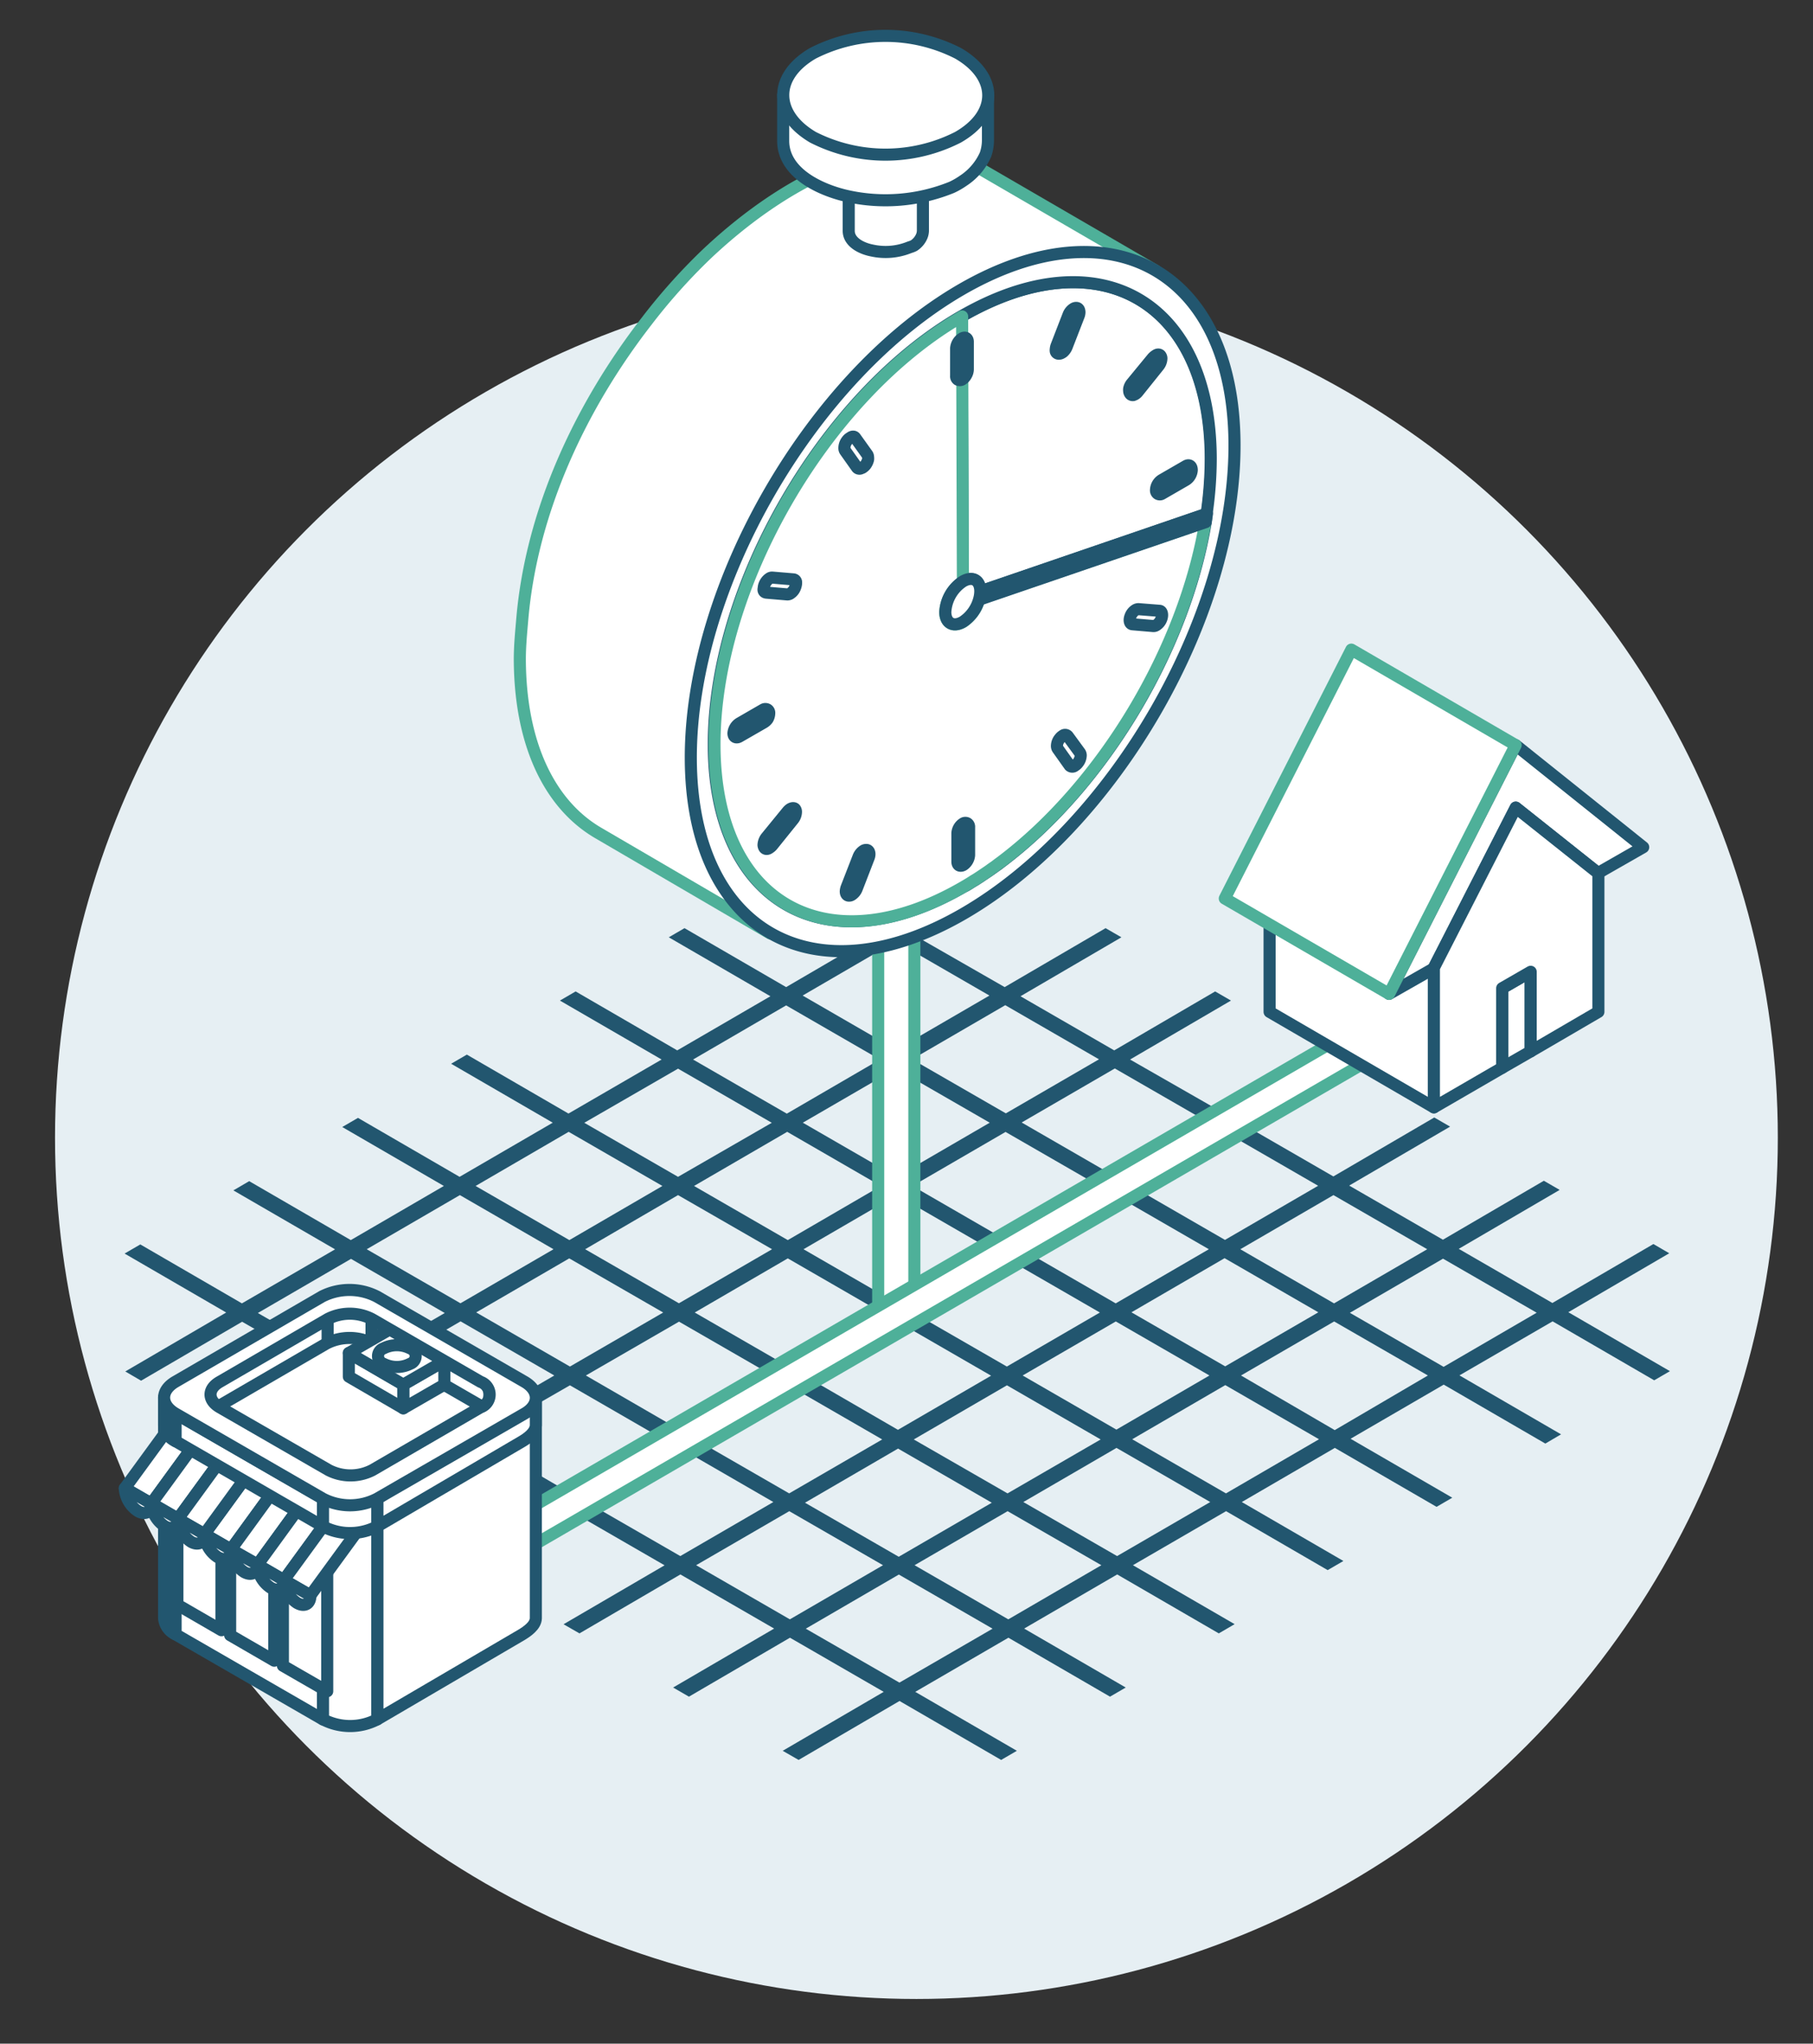 <?xml version="1.0" encoding="UTF-8"?> <svg xmlns="http://www.w3.org/2000/svg" viewBox="0 0 184.5 208.01"><rect x="0" y="0" width="184.5" height="208.01" fill="#333333" stroke="none"/><defs><style>.cls-1{fill:#e6eff3;}.cls-2{fill:#22566f;}.cls-3,.cls-5{fill:#fff;stroke-linejoin:round;stroke-width:1.23px;}.cls-3{stroke:#4eb099;}.cls-4{isolation:isolate;}.cls-5{stroke:#22566f;}</style></defs><g id="Layer_1" data-name="Layer 1"><circle class="cls-1" cx="93.26" cy="115.8" r="87.66"></circle><path class="cls-2" d="M168.34,140.49l1.6-.93-10.34-6,10.27-6-1.61-.94-10.28,6-9.53-5.51,10.27-6-1.61-.93-10.27,6-9.54-5.51,10.27-6-1.61-.93-10.27,6-9.54-5.51,10.27-6-1.61-.93-10.27,6L115,107.84l10.27-6-1.61-.93-10.27,6-9.54-5.51,10.27-6-1.61-.93-10.27,6L92.7,95,103,89l-1.62-.93L91.09,94l-10.34-6-1.6.93,10.34,6L80,100.47l-10.34-6-1.6.93,10.34,6-9.48,5.51-10.34-6-1.6.93,10.35,6-9.48,5.5-10.34-6-1.6.93,10.34,6-9.48,5.51-10.34-6-1.6.93,10.34,6-9.47,5.51-10.34-6-1.61.94,10.35,6-9.48,5.5-10.34-6-1.6.93,10.34,6-10.27,6,1.61.94,10.28-6L34.18,140l-10.27,6,1.61.93,10.27-6,9.54,5.51-10.27,6,1.61.93,10.27-6,9.54,5.51-10.27,6,1.61.93,10.27-6,9.54,5.51-10.28,6,1.62.93,10.27-6,9.54,5.51-10.28,6,1.61.93,10.28-6,9.54,5.51-10.28,6,1.62.93,10.27-6,10.34,6,1.6-.93-10.34-6,9.48-5.51,10.34,6,1.6-.93-10.34-6,9.47-5.51,10.34,6,1.61-.94-10.35-6,9.48-5.5,10.34,6,1.6-.93-10.34-6,9.47-5.51,10.35,6,1.6-.93-10.35-6,9.48-5.51,10.34,6,1.6-.94-10.34-6,9.48-5.5Zm-23.1-13.34-9.48,5.51-9.54-5.51,9.48-5.51Zm-55.53,6.44-9.48,5.5-9.53-5.5,9.47-5.51Zm-7.94-6.44,9.48-5.51,9.54,5.51-9.48,5.51Zm9.55,7.36,9.54,5.51-9.48,5.51L81.84,140Zm1.6-.92,9.47-5.51,9.54,5.51-9.47,5.5ZM104,127.15l9.48-5.51,9.54,5.51-9.48,5.51Zm-1.61-.93-9.53-5.51,9.47-5.5,9.54,5.5Zm-11.15-6.44-9.54-5.51,9.48-5.5,9.54,5.5Zm-1.6.93-9.47,5.51-9.54-5.51,9.48-5.51Zm-11.07,6.44-9.48,5.5-9.54-5.5L69,121.64Zm-11.08,6.44L58,139.09l-9.54-5.51,9.47-5.5Zm1.61.93,9.54,5.5-9.47,5.51L59.62,140ZM80.24,141l9.54,5.51L80.31,152l-9.54-5.5Zm11.15,6.44,9.54,5.51-9.47,5.5-9.54-5.5Zm1.6-.93,9.48-5.51,9.54,5.51L102.53,152ZM104.07,140l9.48-5.5,9.53,5.5-9.47,5.51Zm11.07-6.43,9.48-5.51,9.54,5.51-9.48,5.5Zm19-12.88-9.48,5.51-9.54-5.51,9.48-5.51Zm-11.15-6.44-9.48,5.51-9.54-5.51,9.48-5.5Zm-11.15-6.43-9.48,5.5-9.54-5.5,9.48-5.51Zm-20.69-12,9.54,5.51-9.48,5.51-9.53-5.51ZM80,102.33l9.54,5.51-9.47,5.51-9.54-5.51ZM69,108.77l9.54,5.51L69,119.78l-9.54-5.5ZM57.87,115.2l9.54,5.51-9.47,5.51-9.54-5.51ZM46.8,121.64l9.53,5.51-9.47,5.5-9.54-5.5Zm-20.56,12,9.48-5.51,9.54,5.51-9.48,5.5ZM37.39,140l9.48-5.51L56.41,140l-9.48,5.51Zm11.15,6.44L58,141l9.54,5.51L58.08,152Zm11.15,6.44,9.48-5.51,9.53,5.51-9.47,5.5Zm11.15,6.43,9.48-5.5,9.54,5.5-9.48,5.51Zm20.69,11.95L82,165.77l9.47-5.51,9.54,5.51Zm11.08-6.44-9.54-5.51,9.47-5.5,9.54,5.5Zm11.07-6.44-9.54-5.5,9.48-5.51,9.54,5.51ZM124.76,152l-9.54-5.51,9.47-5.51,9.54,5.51Zm11.07-6.44L126.29,140l9.48-5.5,9.54,5.5Zm11.08-6.44-9.54-5.5,9.48-5.51,9.53,5.5Z"></path><rect class="cls-3" x="89.37" y="84.31" width="3.68" height="49.65"></rect><g class="cls-4"><path class="cls-3" d="M117.56,27.53l-17.4-10.11-.15-.09c-9.68-5.44-21.22,2-28.18,8.61a59.84,59.84,0,0,0-6,6.72C59.12,41.3,54.13,51.92,53.16,62.9c-.12,1.41-.26,2.8-.26,4.21C52.93,75.83,56,82,61,84.85L78.37,95Z"></path><path class="cls-5" d="M97.88,32.19l.08,27c1-.57,1.79-.11,1.8,1l23.07-7.91a39,39,0,0,0,.42-5.65C123.2,30.6,111.84,24.13,97.88,32.19Z"></path><path class="cls-5" d="M97.87,29.45C82.59,38.27,70.25,59.66,70.3,77.21S82.77,101.85,98.05,93s27.63-30.21,27.58-47.76S113.15,20.63,97.87,29.45ZM122.7,53.14c-2.16,12.94-10.44,26.79-20.82,34.61l-.33.25-.31.22-.31.22-.31.22-.69.46a3.62,3.62,0,0,1-.33.22l-.32.21-.32.19-.3.19-.31.19L98,90.3c-14,8.06-25.32,1.59-25.36-14.46s11.23-35.59,25.2-43.65,25.32-1.59,25.37,14.45a39,39,0,0,1-.42,5.65Z"></path><path class="cls-3" d="M99.64,61A4,4,0,0,1,98,63.31c-1,.57-1.81.11-1.81-1a3.94,3.94,0,0,1,1.8-3.1l-.08-27c-14,8.06-25.25,27.6-25.2,43.65S84.08,98.36,98,90.3l.41-.24.33-.2.31-.2.3-.18.31-.2.3-.2.65-.44.33-.24.32-.22.3-.23.3-.22c10.36-7.8,18.64-21.65,20.8-34.59Z"></path><path class="cls-5" d="M122.83,52.29,99.76,60.2a3.1,3.1,0,0,1-.12.84l23.06-7.9Z"></path><path class="cls-5" d="M98,59.17a4,4,0,0,0-1.8,3.11c0,1.14.81,1.6,1.81,1A4,4,0,0,0,99.64,61a3.1,3.1,0,0,0,.12-.84C99.75,59.06,99,58.6,98,59.17Z"></path><path class="cls-5" d="M108.67,74.93a.36.36,0,0,0-.51-.05,1.06,1.06,0,0,0-.3.27,1.22,1.22,0,0,0-.3.78.51.51,0,0,0,.08.28l1.22,1.72a.38.38,0,0,0,.52,0,1,1,0,0,0,.3-.27,1.28,1.28,0,0,0,.3-.78.49.49,0,0,0-.09-.28Z"></path><path class="cls-5" d="M118,62.17,115.85,62a.61.61,0,0,0-.3.09,1.24,1.24,0,0,0-.51.64,1.07,1.07,0,0,0-.08.37c0,.25.1.43.3.44l2.1.18a.49.49,0,0,0,.3-.08,1.26,1.26,0,0,0,.52-.64,1.07,1.07,0,0,0,.08-.37C118.27,62.36,118.16,62.18,118,62.17Z"></path><path class="cls-5" d="M98.45,83.81a.41.41,0,0,0-.42,0,1.26,1.26,0,0,0-.6,1V87.7c0,.38.27.52.6.34a1.33,1.33,0,0,0,.59-1V84.2A.43.43,0,0,0,98.45,83.81Z"></path><path class="cls-5" d="M120.68,47.44l-2.44,1.41a1.3,1.3,0,0,0-.43.44,1.27,1.27,0,0,0-.17.59.42.42,0,0,0,.18.38.41.41,0,0,0,.42,0l2.44-1.41a1.29,1.29,0,0,0,.6-1C121.28,47.4,121,47.25,120.68,47.44Z"></path><path class="cls-5" d="M88.18,86.51a.53.53,0,0,0-.31.08,1.34,1.34,0,0,0-.51.64l-1.21,3.11a1.44,1.44,0,0,0-.08.38c0,.24.1.42.3.44a.49.49,0,0,0,.3-.08,1.3,1.3,0,0,0,.52-.64l1.21-3.13a1,1,0,0,0,.08-.37C88.48,86.7,88.37,86.52,88.18,86.51Z"></path><path class="cls-5" d="M115.33,40.21l.16-.07a1,1,0,0,0,.3-.26l2.1-2.62a1.28,1.28,0,0,0,.3-.78.49.49,0,0,0-.09-.28c-.11-.15-.31-.16-.52,0a1.39,1.39,0,0,0-.3.26L115.19,39a1.27,1.27,0,0,0-.28.57.78.78,0,0,0,0,.21.51.51,0,0,0,.08.27A.32.32,0,0,0,115.33,40.21Z"></path><path class="cls-5" d="M78.11,73.19a1.21,1.21,0,0,0,.17-.59.4.4,0,0,0-.18-.38.43.43,0,0,0-.42,0l-2.44,1.41a1.32,1.32,0,0,0-.6,1c0,.38.27.53.6.34l2.45-1.41A1.31,1.31,0,0,0,78.11,73.19Z"></path><path class="cls-5" d="M78,60.32l2.11.18a.52.52,0,0,0,.3-.08l.16-.12a1.26,1.26,0,0,0,.35-.52,1.42,1.42,0,0,0,.09-.37,1,1,0,0,0,0-.19.3.3,0,0,0-.28-.25l-2.12-.18a.46.46,0,0,0-.29.07,1.35,1.35,0,0,0-.52.64,1.07,1.07,0,0,0-.08.37C77.65,60.12,77.76,60.3,78,60.32Z"></path><path class="cls-5" d="M87.61,47.67l.15-.06a1.28,1.28,0,0,0,.31-.27,1.43,1.43,0,0,0,.27-.57.86.86,0,0,0,0-.22.54.54,0,0,0-.07-.27l-1.23-1.72c-.11-.16-.31-.16-.52,0a1,1,0,0,0-.3.26,1.25,1.25,0,0,0-.29.79.49.49,0,0,0,.08.28l1.21,1.71A.33.33,0,0,0,87.61,47.67Z"></path><path class="cls-5" d="M80.43,82.34a1.16,1.16,0,0,0-.29.26L78,85.22a1.33,1.33,0,0,0-.3.79.62.62,0,0,0,.09.28c.11.15.31.16.52,0a1.22,1.22,0,0,0,.3-.27l2.1-2.61a1.26,1.26,0,0,0,.29-.78.49.49,0,0,0-.08-.28C80.84,82.23,80.64,82.22,80.43,82.34Z"></path><path class="cls-5" d="M107.75,36a.54.54,0,0,0,.3-.09.65.65,0,0,0,.15-.1,1.39,1.39,0,0,0,.36-.53l1.21-3.12a1.07,1.07,0,0,0,.08-.37c0-.25-.1-.43-.3-.45a.5.5,0,0,0-.3.08,1.3,1.3,0,0,0-.52.64l-1.21,3.13a1.3,1.3,0,0,0-.08.37.63.63,0,0,0,0,.19A.31.31,0,0,0,107.75,36Z"></path><path class="cls-5" d="M97.9,38.63a1.15,1.15,0,0,0,.42-.45,1.2,1.2,0,0,0,.17-.58V34.79c0-.38-.27-.53-.59-.34a1.32,1.32,0,0,0-.6,1v2.81a.41.41,0,0,0,.17.38A.45.45,0,0,0,97.9,38.63Z"></path></g><path class="cls-5" d="M86.37,17.25v6.24c0,1.19,1.36,1.81,2.34,2a6.46,6.46,0,0,0,3.85-.32A2.61,2.61,0,0,0,93,25a2.13,2.13,0,0,0,.82-1,1.56,1.56,0,0,0,.1-.51V17.28Z"></path><path class="cls-5" d="M79.7,9.66v4.67c0,3.28,3.77,5,6.49,5.62a17.92,17.92,0,0,0,10.66-.88A7.48,7.48,0,0,0,98,18.41a6.19,6.19,0,0,0,2.29-2.67,4.6,4.6,0,0,0,.25-1.41V9.73Z"></path><path class="cls-5" d="M97.49,5.42a16.27,16.27,0,0,0-14.76,0c-4.06,2.36-4,6.19,0,8.55a16.27,16.27,0,0,0,14.76,0C101.61,11.61,101.58,7.78,97.49,5.42Z"></path><polygon class="cls-3" points="50.42 155.53 136.56 105.53 139.45 107.83 52.1 158.53 50.42 155.53"></polygon><path class="cls-5" d="M16.7,142.25v22.47a2,2,0,0,0,1.17,1.63V143.88A2,2,0,0,1,16.7,142.25Z"></path><path class="cls-5" d="M38.39,152.54V175l14.66-8.59c.6-.36,1.46-.95,1.48-1.7V142.27Z"></path><polygon class="cls-5" points="32.87 152.54 32.87 175.01 17.87 166.35 17.87 143.88 32.87 152.54"></polygon><path class="cls-5" d="M38.39,175V152.54H32.87V175a5.94,5.94,0,0,0,5.52,0Z"></path><polygon class="cls-5" points="18.05 163.33 22.54 165.93 22.54 149.68 18.05 147.08 18.05 163.33"></polygon><polygon class="cls-5" points="23.42 166.43 27.91 169.03 27.91 152.78 23.42 150.18 23.42 166.43"></polygon><polygon class="cls-5" points="28.79 153.28 28.79 169.54 33.3 172.14 33.3 155.88 28.79 153.28"></polygon><path class="cls-5" d="M48.89,140.47l-11.08-6.39v17l12-6.7v-2.58A1.6,1.6,0,0,0,48.89,140.47Z"></path><path class="cls-5" d="M37.35,132.93a4.88,4.88,0,0,0-3.39-.05c-.22.07-.43,1.09-.62,1.2v12.26h4.47V134.08C37.66,134,37.51,133,37.35,132.93Z"></path><path class="cls-5" d="M21.92,140.51a3.62,3.62,0,0,0-.88,1.26l.05,2.71,12.25,6.82V134.08Z"></path><polygon class="cls-5" points="26.34 148.54 20.8 156.15 23.5 157.71 29.03 150.1 26.34 148.54"></polygon><path class="cls-5" d="M20.8,156.15a3,3,0,0,0,1.34,2.33c.75.43,1.36.09,1.36-.77Z"></path><polygon class="cls-5" points="18.18 143.97 12.7 151.48 15.4 153.04 20.94 145.43 18.18 143.97"></polygon><path class="cls-5" d="M12.7,151.48a3,3,0,0,0,1.23,2.25l.12.08c.74.43,1.35.09,1.35-.77Z"></path><polygon class="cls-5" points="20.94 145.43 15.4 153.04 18.1 154.6 23.64 146.99 20.94 145.43"></polygon><path class="cls-5" d="M15.4,153a3,3,0,0,0,1.35,2.33c.74.43,1.35.09,1.35-.77Z"></path><polygon class="cls-5" points="23.64 146.99 18.1 154.6 20.8 156.15 26.34 148.54 23.64 146.99"></polygon><path class="cls-5" d="M18.1,154.6a3,3,0,0,0,1.35,2.33c.74.42,1.35.08,1.35-.78Z"></path><polygon class="cls-5" points="29.03 150.1 23.5 157.71 26.2 159.27 31.73 151.66 29.03 150.1"></polygon><path class="cls-5" d="M23.5,157.71A3,3,0,0,0,24.84,160c.75.43,1.35.09,1.36-.77Z"></path><polygon class="cls-5" points="31.73 151.66 26.2 159.27 28.89 160.83 34.43 153.22 31.73 151.66"></polygon><path class="cls-5" d="M26.2,159.27a3,3,0,0,0,1.34,2.33c.74.43,1.35.09,1.35-.77Z"></path><polygon class="cls-5" points="34.43 153.22 28.89 160.83 31.59 162.38 37.07 154.87 34.43 153.22"></polygon><path class="cls-5" d="M28.89,160.83a3,3,0,0,0,1.35,2.33l.12.06c.69.33,1.23,0,1.23-.83Z"></path><path class="cls-5" d="M38,151.5H33.3l-11.7-8,11.61-6.75a5.17,5.17,0,0,1,4.72,0l11.69,6.75Z"></path><g class="cls-4"><polygon class="cls-5" points="45.22 138.52 41.04 140.93 41.04 143.34 45.22 140.93 45.22 138.52"></polygon><polygon class="cls-5" points="41.04 140.93 35.5 137.71 35.5 140.12 41.04 143.34 41.04 140.93"></polygon><polygon class="cls-5" points="39.68 135.3 35.5 137.71 41.04 140.93 45.22 138.52 39.68 135.3"></polygon></g><path class="cls-5" d="M41.74,137.24a3,3,0,0,0-2.71,0,.83.83,0,0,0,0,1.57,3,3,0,0,0,2.71,0A.83.83,0,0,0,41.74,137.24Z"></path><path class="cls-5" d="M16.7,142.25v2.81a2,2,0,0,0,1.17,1.63v-2.81A2,2,0,0,1,16.7,142.25Z"></path><path class="cls-5" d="M38.39,152.54v2.82l14.66-8.6c.6-.35,1.46-.94,1.48-1.7v-2.79Z"></path><polygon class="cls-5" points="32.87 152.54 32.87 155.36 17.87 146.69 17.87 143.88 32.87 152.54"></polygon><path class="cls-5" d="M38.39,155.36v-2.82H32.87v2.82a5.87,5.87,0,0,0,2.42.67A6,6,0,0,0,38.39,155.36Z"></path><path class="cls-5" d="M53.36,140.63l-15-8.66a6.14,6.14,0,0,0-5.6,0l-14.9,8.66c-1.55.9-1.54,2.35,0,3.25l15,8.66a6,6,0,0,0,5.52,0l15-8.66C54.92,143,54.92,141.53,53.36,140.63Zm-4.46,2.61-11,6.39a4.87,4.87,0,0,1-4.46,0l-11.08-6.39c-1.24-.72-1.25-1.88,0-2.59l11-6.4a4.9,4.9,0,0,1,4.47,0l11.08,6.4A1.37,1.37,0,0,1,48.9,143.24Z"></path><polygon class="cls-5" points="155.77 98.91 155.77 107.01 152.87 108.68 152.87 100.58 155.77 98.91"></polygon><polygon class="cls-5" points="145.92 112.71 129.2 102.99 129.2 88.84 145.92 98.56 145.92 112.71"></polygon><polygon class="cls-5" points="154.24 75.84 167.22 86.23 162.66 88.84 162.66 88.89 154.25 82.2 145.92 98.5 145.92 98.56 141.36 101.16 154.24 75.84"></polygon><polygon class="cls-5" points="162.66 88.89 162.66 88.84 162.66 102.99 155.77 107.01 155.77 98.91 152.87 100.58 152.87 108.68 145.92 112.71 145.92 98.56 145.92 98.5 154.25 82.2 162.66 88.89"></polygon><polygon class="cls-3" points="137.52 66.12 124.64 91.45 141.36 101.16 154.24 75.84 137.52 66.12"></polygon></g></svg> 
